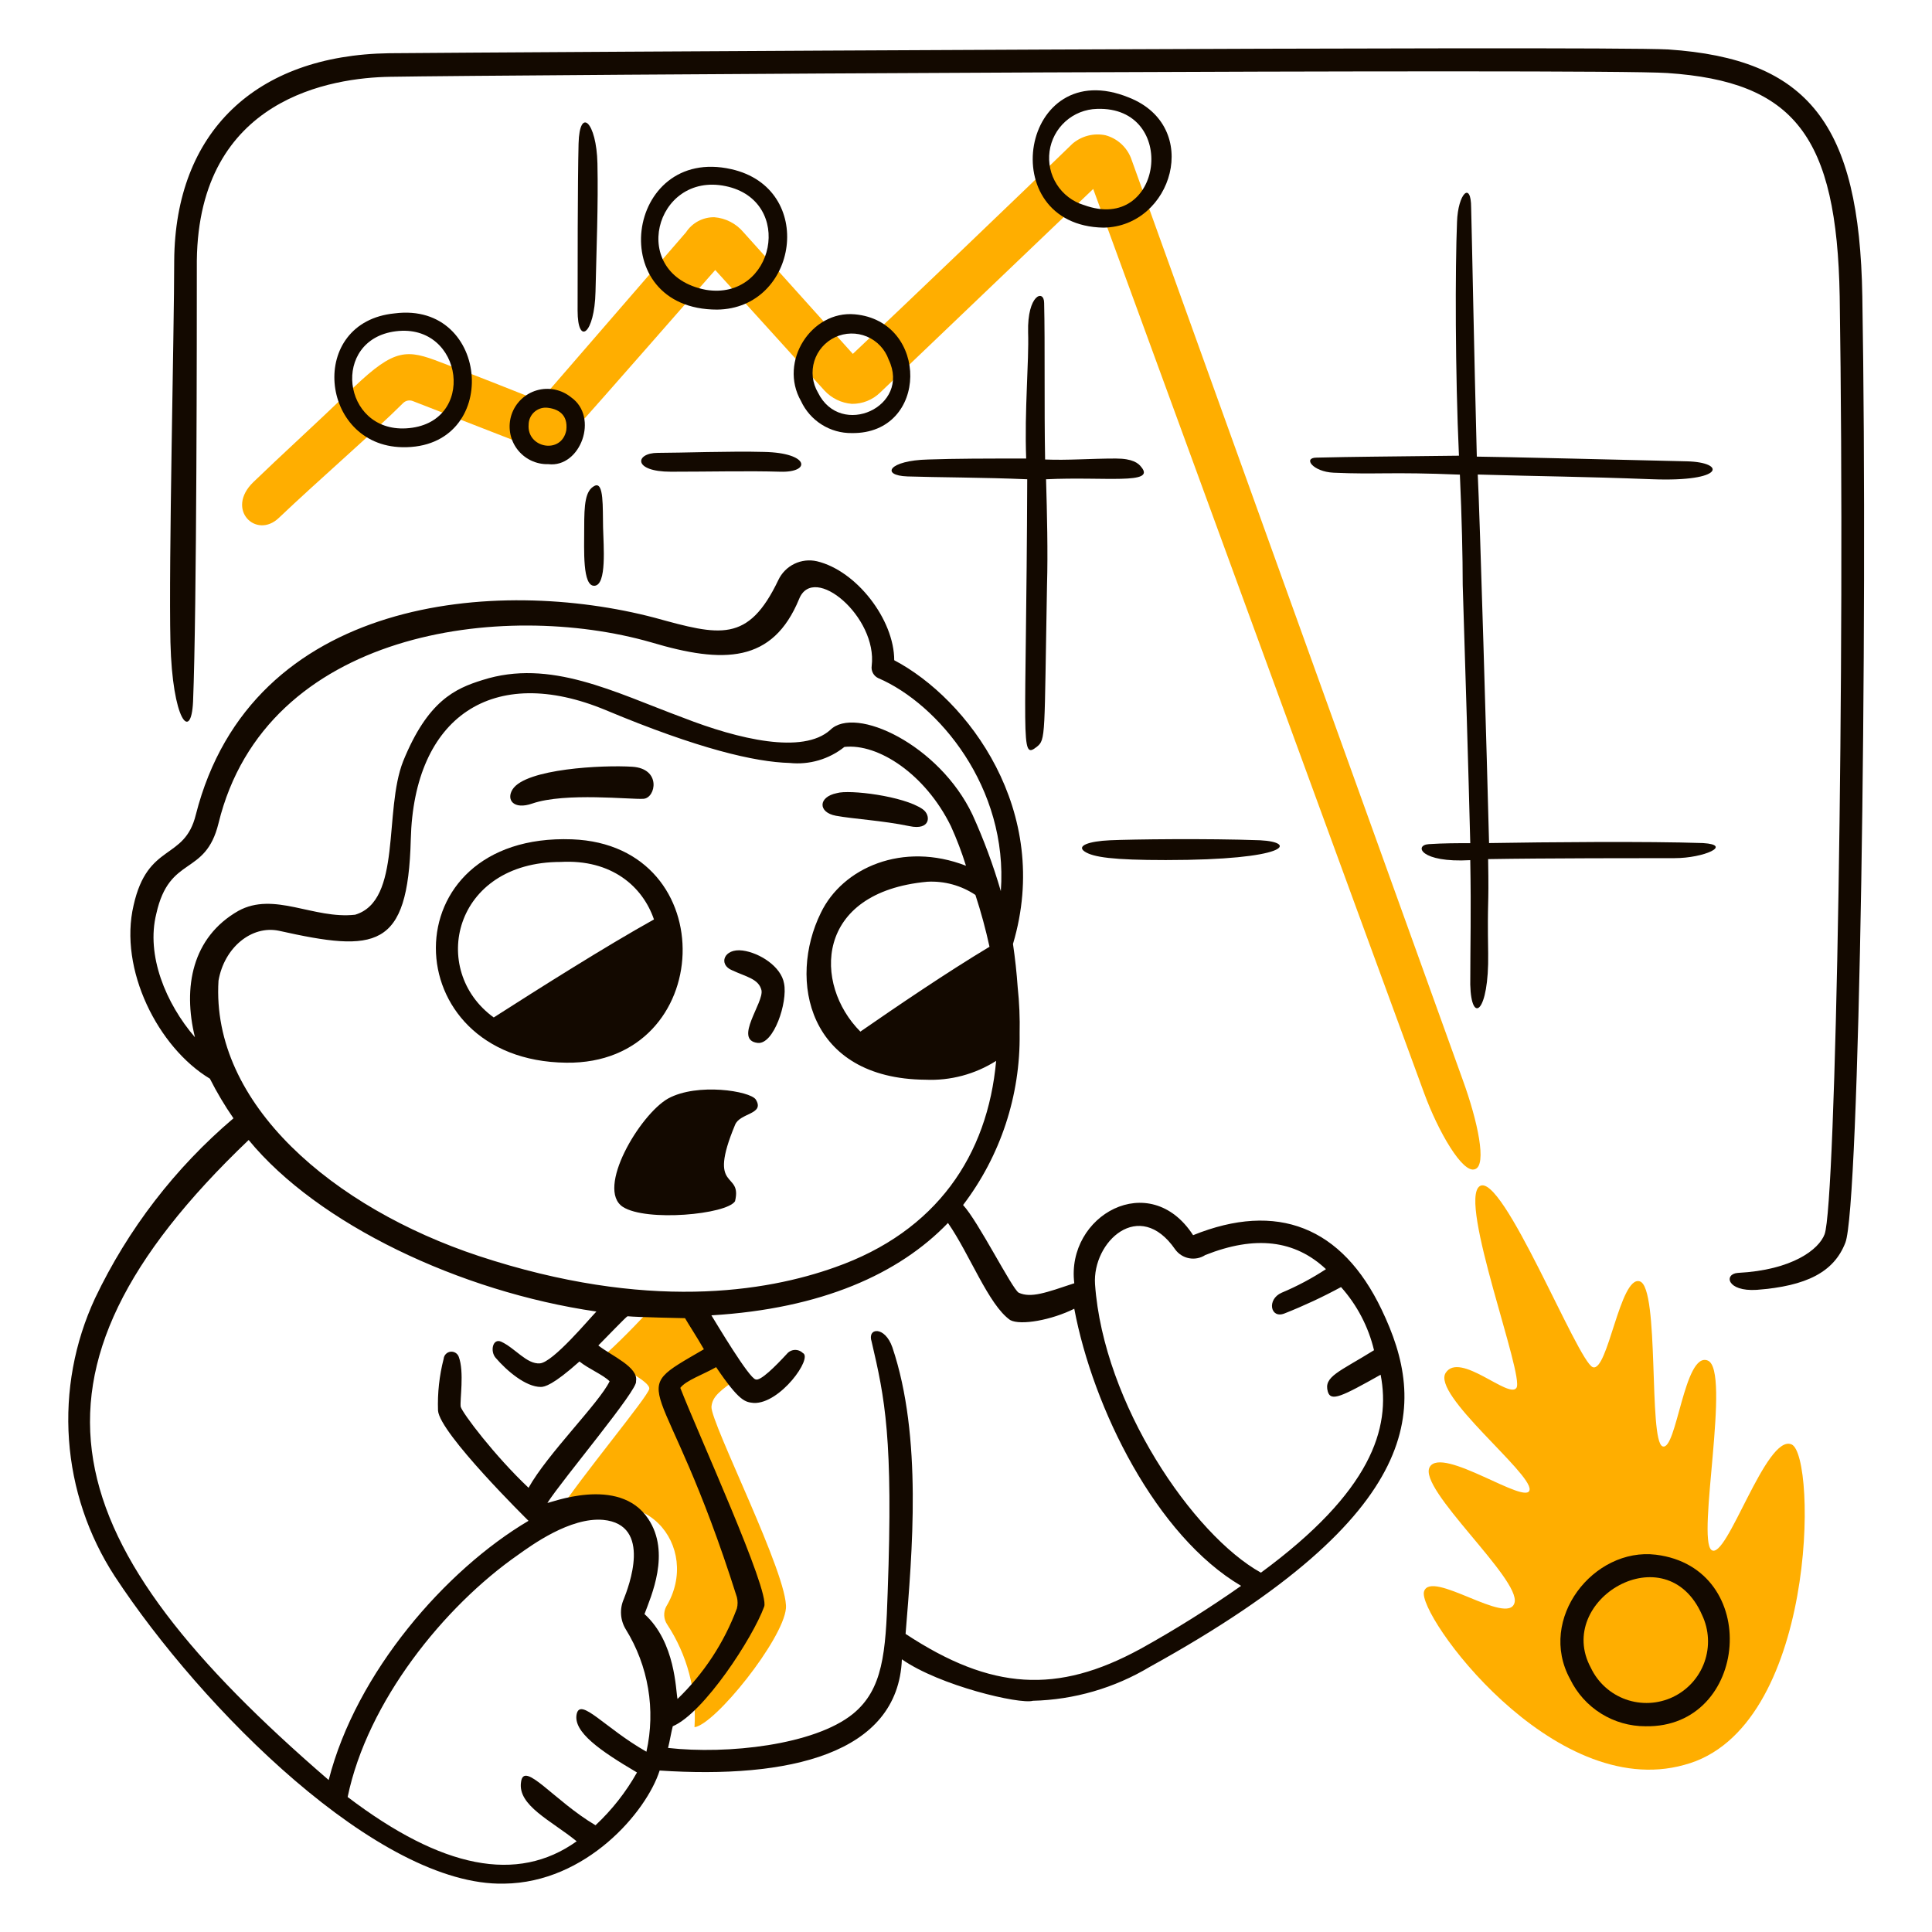 <?xml version="1.0" encoding="UTF-8"?> <svg xmlns="http://www.w3.org/2000/svg" viewBox="0 0 230 230" fill="none"><path d="M87.951 163.99C86.156 161.297 83.576 156.696 83.576 156.696C81.444 156.581 79.199 156.472 77.067 156.247C77.067 156.247 74.599 158.94 72.13 161.184C73.926 162.98 77.404 164.439 77.292 165.337C77.181 166.235 69.101 175.883 66.296 180.26L67.305 181.27C76.621 175.323 83.576 184.188 79.311 191.256C79.136 191.589 79.055 191.963 79.075 192.339C79.095 192.714 79.217 193.077 79.427 193.388C81.808 197.006 82.949 201.298 82.678 205.62C85.147 205.284 93.225 195.185 93.562 191.482C93.899 187.667 84.585 169.376 84.698 167.47C84.81 166.234 85.708 165.561 87.951 163.99Z" fill="#FFAE00"></path><path d="M213.289 171.957C210.26 170.611 205.547 185.872 203.752 184.525C201.957 183.178 206.107 163.093 203.303 161.97C200.498 160.848 199.6 172.855 197.917 172.182C196.234 171.509 197.58 153.33 195.224 152.546C192.867 151.762 191.409 163.429 189.613 162.756C187.816 162.082 178.841 139.417 176.149 141.213C173.568 143.008 181.534 163.878 180.524 165.225C179.627 166.571 173.791 160.849 172.109 163.429C170.426 166.01 182.32 175.324 182.095 177.345C181.871 179.365 171.66 172.071 170.201 174.651C168.742 177.232 181.085 188.005 180.3 190.81C179.515 193.614 170.364 186.785 169.528 189.463C168.682 192.173 184.788 214.486 200.498 210.109C216.315 205.957 216.315 173.305 213.289 171.957Z" fill="#FFAE00"></path><path d="M175.587 139.191C177.045 138.743 175.923 133.469 174.127 128.532C172.333 123.595 134.631 18.791 134.631 18.791C134.369 18.138 133.959 17.555 133.434 17.088C132.907 16.621 132.28 16.282 131.601 16.1C130.912 15.958 130.201 15.975 129.52 16.15C128.839 16.325 128.208 16.653 127.674 17.11C122.624 22.046 107.139 36.856 101.528 42.13L88.513 27.655C88.082 27.14 87.552 26.715 86.954 26.407C86.357 26.098 85.704 25.913 85.034 25.86C84.367 25.852 83.709 26.012 83.12 26.326C82.532 26.64 82.032 27.097 81.668 27.655C77.965 31.919 67.868 43.59 64.275 47.741C61.47 46.619 56.084 44.488 52.493 43.141C48.455 41.57 46.995 41.458 42.17 46.057C36.784 51.22 33.53 54.138 30.164 57.391C26.798 60.644 30.501 64.237 33.194 61.655C37.909 57.17 44.527 51.444 48.005 47.97C48.151 47.83 48.334 47.734 48.533 47.693C48.731 47.653 48.938 47.669 49.127 47.74L61.806 52.677C63.153 53.238 64.836 53.8 66.07 53.238C67.064 52.704 67.912 51.934 68.539 50.996C71.794 47.404 81.668 36.071 85.147 32.144L98.162 46.507C99.011 47.42 100.173 47.981 101.416 48.078C102.672 48.092 103.883 47.608 104.782 46.731L130.143 22.494C130.143 22.494 168.068 126.176 169.528 130.103C171.21 134.703 174.127 139.753 175.587 139.191Z" fill="#FFAE00"></path><path d="M67.417 126.512C85.26 126.742 86.268 100.592 68.091 99.919C46.323 99.13 46.883 126.289 67.417 126.512ZM66.745 102.612C72.804 102.275 76.507 105.529 77.853 109.456C72.019 112.711 64.388 117.536 58.777 121.126C51.035 115.516 53.952 102.612 66.745 102.612Z" fill="#130900"></path><path d="M221.705 35.287C221.368 14.752 215.309 7.01 198.59 5.887C190.174 5.439 59.114 6.224 46.323 6.337C30.389 6.567 20.852 15.767 20.739 31.023C20.739 39.326 20.066 67.042 20.29 76.467C20.52 85.782 22.758 88.362 22.983 83.536C23.432 72.427 23.432 39.214 23.432 31.023C23.662 11.611 39.59 9.253 46.432 9.142C59.224 8.912 190.06 8.132 198.476 8.693C213.624 9.703 218.673 16.211 219.011 35.287C219.683 79.272 218.561 143.344 217.214 146.935C216.541 148.73 213.399 151.199 206.892 151.535C205.208 151.65 205.545 153.78 209.135 153.554C215.083 153.106 218.335 151.422 219.683 147.944C221.368 143.793 222.379 75.233 221.705 35.287Z" fill="#130900"></path><path d="M99.509 97.113C101.632 97.504 105.007 97.674 108.261 98.348C110.842 98.908 110.842 97.002 109.832 96.328C107.588 94.757 101.079 93.972 99.621 94.421C97.376 94.875 97.366 96.715 99.509 97.113Z" fill="#130900"></path><path d="M197.131 185.084C189.725 184.187 182.986 192.716 186.919 199.896C187.737 201.581 189.013 203 190.601 203.993C192.189 204.986 194.024 205.51 195.897 205.507C208.239 205.735 209.811 186.656 197.131 185.084ZM189.388 198.55C185.012 190.471 198.365 182.504 202.629 192.266C203.042 193.136 203.279 194.078 203.327 195.039C203.376 196 203.234 196.961 202.911 197.868C202.589 198.774 202.09 199.608 201.445 200.322C200.799 201.036 200.02 201.616 199.15 202.029C198.281 202.441 197.339 202.678 196.377 202.727C195.416 202.775 194.455 202.634 193.548 202.311C192.642 201.988 191.808 201.489 191.094 200.844C190.38 200.199 189.8 199.419 189.388 198.55Z" fill="#130900"></path><path d="M74.151 143.679C76.956 145.474 86.493 144.577 87.503 143.006C88.4 139.304 84.136 141.997 87.503 133.922C88.064 132.463 91.094 132.688 89.972 130.892C89.299 129.882 83.015 128.873 79.536 130.777C76.17 132.683 70.896 141.547 74.151 143.679Z" fill="#130900"></path><path d="M177.158 102.275C183.666 102.16 195.903 102.16 199.375 102.16C202.846 102.16 206.332 100.589 202.741 100.365C196.12 100.141 184.111 100.25 177.269 100.365C177.045 91.28 176.148 60.643 175.923 56.491C183.777 56.721 187.93 56.721 196.683 57.053C205.435 57.384 205.434 55.033 200.834 54.92C196.234 54.808 177.604 54.359 175.811 54.359C175.474 41.455 175.25 29 175.137 24.736C175.137 21.482 173.567 23.053 173.455 26.419C173.231 31.917 173.231 44.373 173.685 54.249C164.147 54.364 161.566 54.364 156.741 54.479C155.058 54.479 156.292 56.161 158.761 56.274C163.923 56.504 165.493 56.159 173.796 56.504C174.026 61.665 174.133 66.378 174.133 69.632C174.47 80.404 174.807 91.401 175.031 100.377C173.46 100.377 171.89 100.377 170.095 100.493C168.299 100.608 169.085 102.736 175.031 102.399C175.147 108.796 175.031 112.386 175.031 117.211C175.147 122.041 177.275 120.577 177.163 113.508C177.052 106.439 177.269 108.675 177.158 102.275Z" fill="#130900"></path><path d="M87.169 115.515C88.853 116.3 90.311 116.525 90.648 117.871C90.984 119.331 87.281 123.819 90.198 124.156C92.106 124.379 93.79 119.326 93.341 117.087C93.004 115.066 90.419 113.422 88.403 113.158C86.15 112.865 85.482 114.842 87.169 115.515Z" fill="#130900"></path><path d="M63.379 95.655C67.306 94.308 75.16 95.207 76.618 95.094C78.076 94.981 78.751 91.502 75.272 91.279C71.793 91.056 62.593 91.502 61.022 93.971C60.237 95.207 61.134 96.441 63.379 95.655Z" fill="#130900"></path><path d="M101.753 37.418C96.601 36.958 92.668 43.029 95.356 47.742C95.89 48.895 96.746 49.869 97.822 50.546C98.897 51.224 100.145 51.575 101.416 51.557C110.617 51.669 110.639 38.214 101.753 37.418ZM97.376 46.733C97.047 46.173 96.838 45.55 96.764 44.904C96.689 44.259 96.75 43.605 96.943 42.985C97.136 42.364 97.456 41.791 97.884 41.301C98.311 40.812 98.836 40.417 99.425 40.142C100.013 39.868 100.653 39.719 101.303 39.706C101.953 39.693 102.598 39.816 103.197 40.066C103.796 40.317 104.337 40.69 104.784 41.162C105.231 41.634 105.574 42.194 105.792 42.806C108.485 48.416 100.069 52.23 97.376 46.732V46.733Z" fill="#130900"></path><path d="M129.132 101.378C130.143 102.051 132.499 102.388 138.783 102.388C153.482 102.388 154.492 100.255 150.003 100.031C143.72 99.801 134.743 99.916 132.162 100.031C129.582 100.146 128.122 100.704 129.132 101.378Z" fill="#130900"></path><path d="M69.549 62.777C69.549 65.471 69.319 69.846 70.784 69.734C72.249 69.621 71.847 65.019 71.794 62.777C71.738 60.419 71.909 57.279 70.784 57.84C69.66 58.401 69.549 60.084 69.549 62.777Z" fill="#130900"></path><path d="M67.978 47.292C67.417 46.837 66.753 46.524 66.044 46.38C65.335 46.236 64.602 46.266 63.907 46.467C63.212 46.668 62.576 47.035 62.053 47.535C61.53 48.035 61.136 48.654 60.904 49.339C60.672 50.025 60.61 50.756 60.722 51.47C60.834 52.185 61.117 52.862 61.548 53.444C61.978 54.025 62.543 54.494 63.194 54.81C63.844 55.126 64.562 55.28 65.285 55.258C69.101 55.708 71.344 49.649 67.978 47.292ZM67.417 51.22C66.857 54.137 62.702 53.352 62.932 50.546C62.935 50.272 62.992 50.002 63.102 49.751C63.211 49.499 63.37 49.273 63.569 49.085C63.767 48.897 64.002 48.751 64.259 48.655C64.516 48.56 64.789 48.517 65.062 48.53C66.408 48.645 67.643 49.312 67.417 51.22Z" fill="#130900"></path><path d="M68.877 17.108C68.762 21.593 68.762 32.706 68.762 36.969C68.762 41.232 70.782 39.775 70.894 34.724C71.005 29.673 71.231 24.402 71.124 19.465C71.017 14.528 68.99 12.62 68.877 17.108Z" fill="#130900"></path><path d="M108.038 56.718C111.404 56.834 117.238 56.834 122.288 57.056C122.174 88.474 121.39 90.494 123.41 88.922C124.532 88.025 124.308 87.801 124.645 69.623C124.76 65.807 124.645 60.983 124.53 57.056C131.487 56.718 137.658 57.728 135.863 55.596C135.526 55.148 134.853 54.587 132.834 54.587C129.804 54.587 127.111 54.816 124.417 54.702C124.302 48.418 124.417 40.901 124.302 36.072C124.302 34.389 122.283 35.062 122.394 39.55C122.509 43.029 121.946 48.865 122.164 54.587C117.227 54.587 113.86 54.587 110.494 54.702C105.793 54.811 104.783 56.606 108.038 56.718Z" fill="#130900"></path><path d="M46.995 37.306C36.56 38.316 38.025 53.05 47.893 53.239C59.684 53.464 58.441 35.846 46.995 37.306ZM47.11 39.438C55.217 38.403 56.864 50.514 48.344 50.995C40.702 51.427 39.387 40.418 47.108 39.438H47.11Z" fill="#130900"></path><path d="M87.055 20.138C74.415 17.295 71.78 36.857 85.372 36.857C95.021 36.745 97.21 22.425 87.055 20.138ZM84.025 34.501C74.71 32.705 77.93 20.401 86.382 22.157C94.656 23.878 92.216 35.847 84.025 34.501Z" fill="#130900"></path><path d="M134.406 11.615C121.503 6.341 118.136 26.875 131.377 27.1C139.569 26.983 143.159 15.088 134.406 11.615ZM129.021 24.407C127.695 23.998 126.557 23.131 125.811 21.96C125.064 20.79 124.758 19.392 124.947 18.017C125.136 16.642 125.807 15.379 126.841 14.453C127.875 13.527 129.204 12.999 130.591 12.962C140.354 12.62 138.471 27.902 129.021 24.402V24.407Z" fill="#130900"></path><path d="M78.302 53.913C75.609 53.913 75.272 56.157 79.873 56.157C84.474 56.157 89.188 56.042 92.888 56.157C96.589 56.272 96.367 53.913 90.982 53.801C86.939 53.69 80.995 53.913 78.302 53.913Z" fill="#130900"></path><path d="M142.037 147.046C136.875 139.08 126.888 144.69 127.892 152.768C124.526 153.891 122.731 154.564 121.271 153.891C120.486 153.442 116.441 145.363 114.651 143.456C119.115 137.592 121.486 130.402 121.384 123.033C121.425 121.198 121.349 119.361 121.154 117.536C121.033 115.808 120.846 114.087 120.593 112.374C125.308 96.553 115.206 83.199 106.455 78.599C106.455 73.769 101.97 67.939 97.255 66.817C96.347 66.61 95.396 66.719 94.559 67.127C93.722 67.536 93.05 68.218 92.655 69.061C89.064 76.579 85.698 75.682 77.956 73.546C59.211 68.609 29.93 70.966 23.31 96.998C21.963 102.496 17.587 100.251 15.904 107.77C14.109 115.4 18.821 124.713 24.989 128.416C25.815 130.05 26.752 131.625 27.794 133.131C20.847 139.029 15.23 146.332 11.313 154.56C8.868 159.825 7.801 165.625 8.213 171.416C8.626 177.207 10.503 182.797 13.669 187.663C23.993 203.372 45.087 224.578 60.014 224.243C69.776 224.128 76.958 215.715 78.529 210.778C93.79 211.787 106.918 208.87 107.367 197.537C111.852 200.679 121.397 202.923 122.964 202.474C127.873 202.351 132.667 200.959 136.879 198.435C170.205 180.035 169.868 167.129 164.479 155.907C159.765 146.036 152.029 143.007 142.037 147.046ZM23.207 123.483C19.729 119.442 17.372 113.72 18.607 108.783C20.178 101.714 24.442 104.413 26.013 98.011C31.623 75.011 59.901 71.418 77.517 76.467C86.157 79.048 91.992 78.935 95.134 71.306C96.859 67.004 104.48 73.445 103.774 79.272C103.729 79.567 103.782 79.87 103.923 80.133C104.065 80.396 104.288 80.606 104.559 80.731C111.709 83.804 120.044 93.747 119.146 106.09C118.241 102.986 117.116 99.95 115.78 97.005C111.839 88.665 101.794 83.943 98.836 86.902C95.582 89.82 87.951 88.025 81.331 85.444C73.139 82.414 65.51 78.374 57.43 80.96C54.177 81.97 50.922 83.429 48 90.61C45.644 96.558 47.885 107.217 42.278 108.895C37.341 109.455 32.628 106.089 28.363 108.445C22.87 111.588 21.748 117.536 23.207 123.483ZM117.798 112.71C112.75 115.741 106.802 119.779 102.426 122.81C96.816 117.199 96.928 106.203 110.399 104.968C112.426 104.861 114.433 105.412 116.121 106.54C116.784 108.567 117.344 110.626 117.798 112.71ZM26.012 116.751C26.685 112.823 29.939 110.13 33.194 110.803C44.75 113.383 48.566 113.06 48.903 99.919C49.277 85.336 58.665 78.935 72.133 84.546C83.13 89.146 89.862 90.718 94.014 90.829C96.35 91.072 98.688 90.387 100.523 88.921C104.562 88.473 110.173 92.176 113.202 98.352C113.897 99.885 114.497 101.459 114.997 103.067C107.479 100.149 100.297 103.296 97.717 108.676C93.79 116.644 96.146 128.425 110.173 128.538C113.141 128.671 116.079 127.888 118.588 126.294C117.579 137.514 111.519 146.603 99.4 150.868C91.209 153.785 77.07 156.142 56.985 149.521C39.702 143.793 25.114 131.445 26.012 116.751ZM29.602 135.713C37.794 145.7 54.737 153.779 71.002 156.136C70.218 156.921 65.841 162.195 64.27 162.306C62.7 162.418 61.353 160.512 59.67 159.726C58.661 159.278 58.324 160.848 58.996 161.634C60.343 163.205 62.588 165.112 64.383 165.112C64.832 165.112 65.841 164.887 68.983 162.082C70.104 162.981 71.788 163.653 72.573 164.439C71.338 167.019 65.168 173.078 62.924 177.119C58.884 173.303 55.068 168.254 54.844 167.469C54.729 166.684 55.292 163.316 54.614 161.521C54.541 161.323 54.404 161.156 54.224 161.047C54.045 160.938 53.833 160.893 53.624 160.92C53.416 160.946 53.222 161.043 53.076 161.195C52.93 161.345 52.839 161.542 52.819 161.751C52.3 163.765 52.073 165.844 52.145 167.922C52.325 170.618 62.805 180.938 62.918 181.05C53.043 186.886 42.383 199.116 39.129 211.908C6.6 183.851 0.091 163.875 29.602 135.713ZM76.955 208.536C72.018 205.732 69.1 202.029 68.652 204.052C68.202 206.184 71.457 208.429 75.832 211.009C74.518 213.344 72.853 215.463 70.895 217.293C65.959 214.375 62.368 209.55 62.031 212.131C61.583 214.936 65.622 216.732 68.652 219.201C61.583 224.25 52.605 222.454 41.386 213.927C43.74 202.593 52.83 191.26 61.694 185.088C63.265 183.967 67.865 180.603 71.794 180.936C77.74 181.498 74.792 189.004 74.261 190.367C74.007 190.939 73.895 191.565 73.935 192.19C73.975 192.816 74.166 193.423 74.492 193.958C77.189 198.308 78.073 203.542 76.955 208.536ZM76.725 192.155C77.51 190.023 79.867 184.86 77.174 180.821C73.695 175.548 65.279 179.025 65.168 178.914C66.963 176.109 76.052 165.337 75.715 164.439C76.052 162.755 72.798 161.41 71.23 160.174C72.127 159.278 74.596 156.696 74.709 156.696C75.83 156.811 81.441 156.926 81.552 156.926C82.002 157.711 82.899 159.058 83.797 160.627C73.954 166.358 79.004 162.532 87.725 190.139C87.837 190.581 87.837 191.044 87.725 191.486C86.202 195.559 83.787 199.24 80.656 202.257C80.434 201.243 80.434 195.521 76.731 192.155H76.725ZM135.746 196.306C125.873 201.692 118.018 201.243 107.807 194.511C108.591 184.86 109.826 171.059 106.236 160.4C105.338 157.819 103.206 158.042 103.767 159.726C105.338 166.458 106.348 171.171 105.675 189.573C105.445 196.755 105.114 201.132 101.522 204.048C96.922 207.751 86.599 208.878 79.53 208.088C79.754 207.191 79.867 206.405 80.091 205.507C83.794 203.936 89.629 194.96 90.976 191.257C91.648 189.349 83.121 170.722 80.989 165.224C81.662 164.327 83.681 163.653 85.253 162.755C88.058 166.908 88.731 166.908 89.738 167.019C92.88 167.134 96.807 161.634 95.573 161.072C95.445 160.947 95.291 160.85 95.122 160.787C94.954 160.724 94.774 160.697 94.594 160.708C94.415 160.719 94.239 160.767 94.079 160.85C93.919 160.932 93.778 161.048 93.665 161.188C92.319 162.647 90.524 164.442 89.964 164.218C89.178 164.103 85.249 157.486 84.69 156.588C97.818 155.802 107.019 151.651 112.853 145.591C115.435 149.294 117.683 155.354 120.259 157.149C121.495 157.823 125.196 157.149 127.889 155.802C130.134 167.696 137.652 182.845 147.751 188.792C143.887 191.507 139.882 194.015 135.752 196.305L135.746 196.306ZM150.109 187.221C142.031 182.736 131.37 167.137 130.361 152.886C130.024 147.836 135.635 142.562 139.899 148.734C140.296 149.286 140.891 149.665 141.559 149.79C142.228 149.915 142.919 149.778 143.489 149.407C149.436 147.051 154.149 147.612 157.852 151.09C156.183 152.185 154.418 153.124 152.578 153.895C150.782 154.681 151.232 157.037 152.915 156.364C155.22 155.453 157.468 154.404 159.647 153.223C161.558 155.365 162.907 157.948 163.574 160.74C159.423 163.321 157.548 163.872 158.076 165.678C158.436 166.905 159.76 166.238 164.361 163.658C165.599 170.049 163.243 177.567 150.114 187.22L150.109 187.221Z" fill="#130900"></path></svg> 